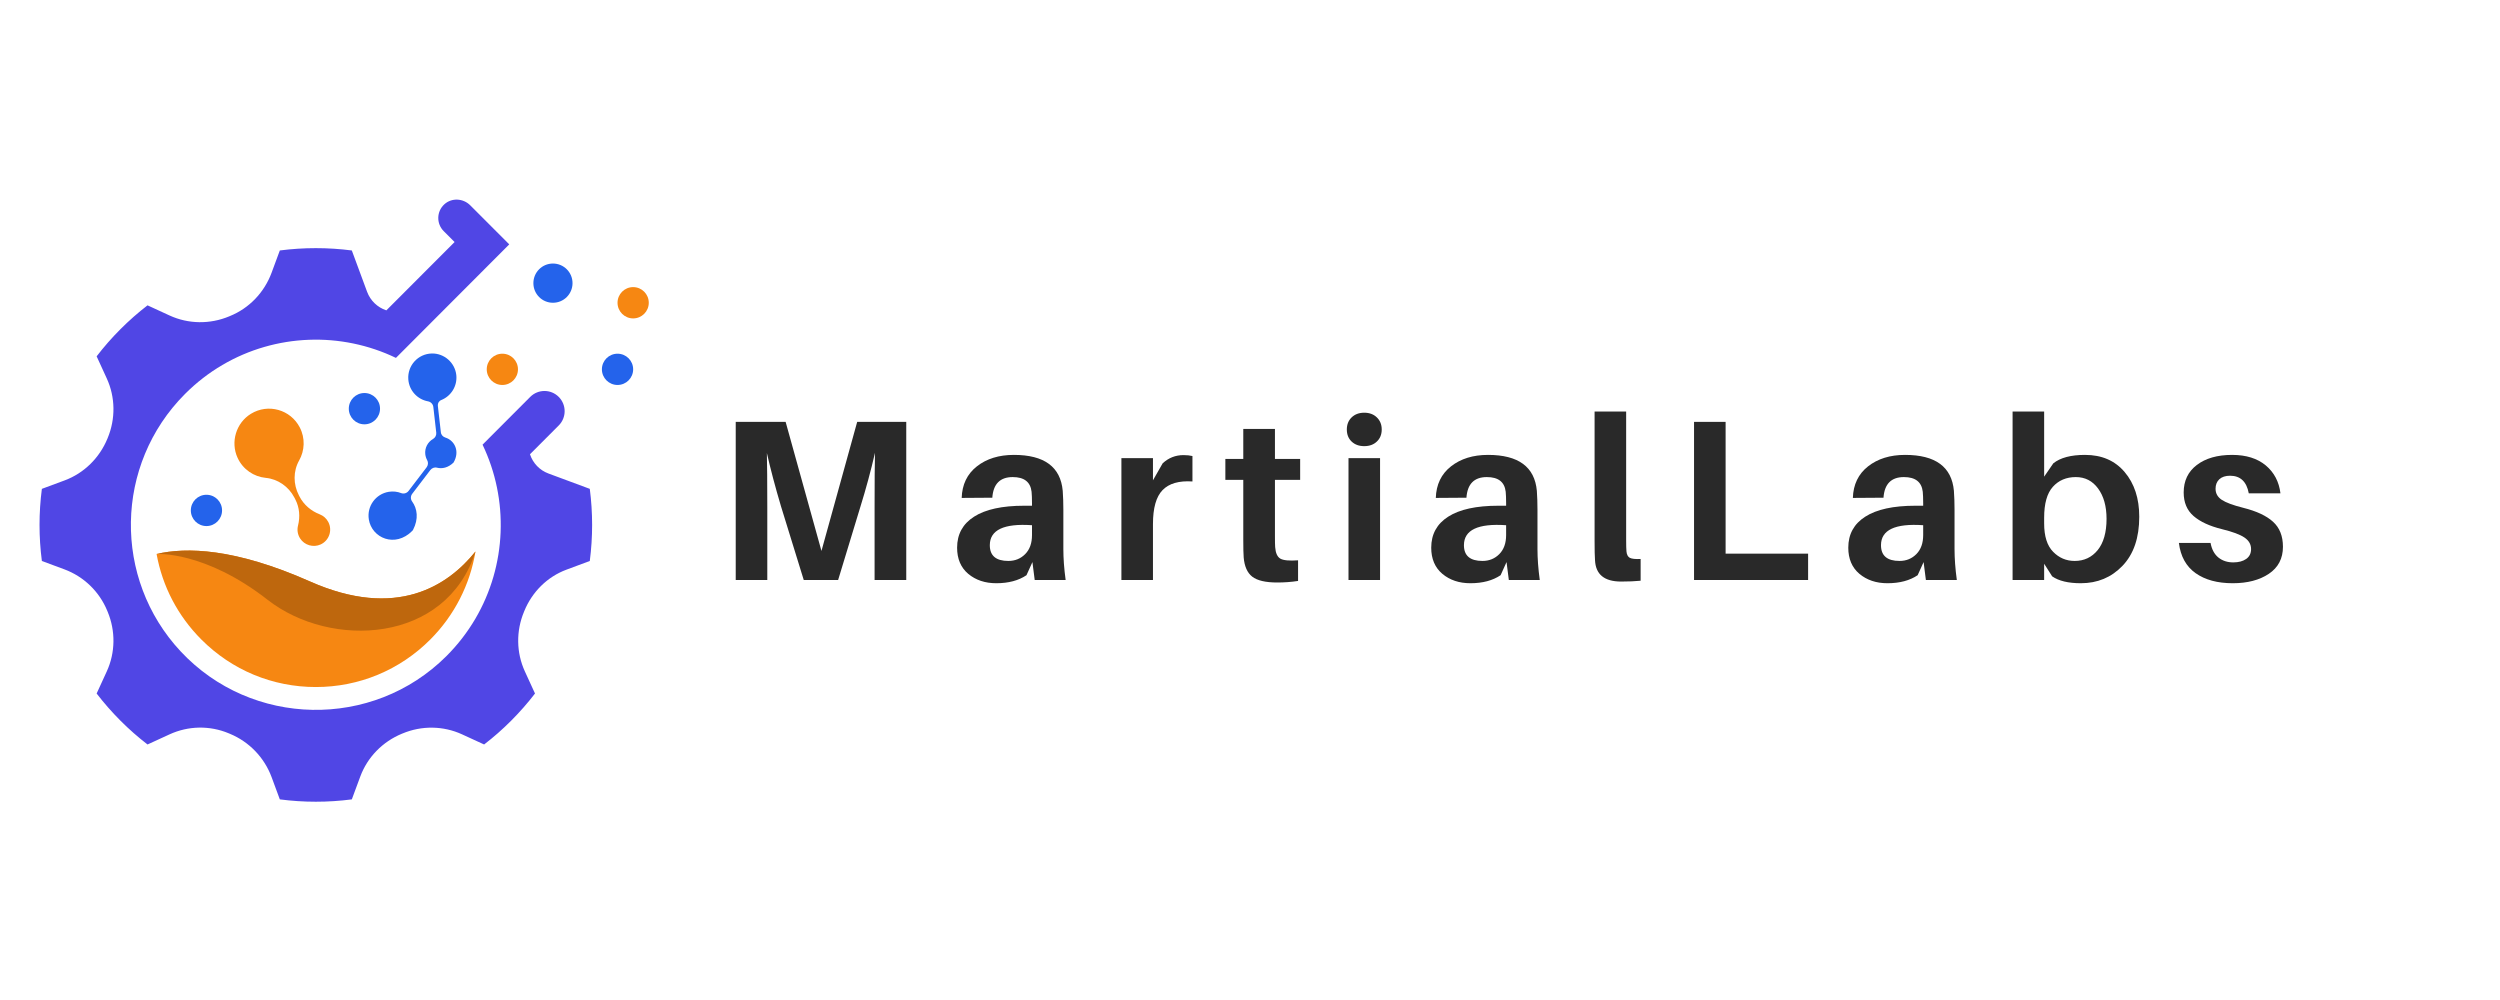 <svg xmlns="http://www.w3.org/2000/svg" xmlns:xlink="http://www.w3.org/1999/xlink" width="500" zoomAndPan="magnify" viewBox="0 0 375 150" height="200" preserveAspectRatio="xMidYMid meet" version="1.0"><defs><g/><clipPath id="ecf6d06a57"><path d="M 5.816 29.625 L 89 29.625 L 89 120.375 L 5.816 120.375 Z M 5.816 29.625 " clip-rule="nonzero"/></clipPath><clipPath id="672fcc14e7"><path d="M 92 43 L 97.316 43 L 97.316 48 L 92 48 Z M 92 43 " clip-rule="nonzero"/></clipPath></defs><g fill="#292929" fill-opacity="1"><g transform="translate(107.297, 87)"><g><path d="M 28.641 -23.719 L 28.641 0 L 23.891 0 L 23.891 -10.969 C 23.891 -14.727 23.91 -17.43 23.953 -19.078 C 23.316 -16.328 22.586 -13.633 21.766 -11 L 18.422 0 L 13.266 0 L 9.859 -11.031 C 8.992 -13.945 8.285 -16.617 7.734 -19.047 C 7.773 -17.391 7.797 -14.695 7.797 -10.969 L 7.797 0 L 3.062 0 L 3.062 -23.719 L 10.547 -23.719 L 15.922 -4.359 L 21.281 -23.719 Z M 28.641 -23.719 "/></g></g></g><g fill="#292929" fill-opacity="1"><g transform="translate(142.425, 87)"><g><path d="M 12.781 0 L 12.438 -2.688 L 11.547 -0.719 C 10.359 0.082 8.848 0.484 7.016 0.484 C 5.336 0.484 3.938 0.016 2.812 -0.922 C 1.695 -1.867 1.141 -3.176 1.141 -4.844 C 1.141 -6.863 1.988 -8.414 3.688 -9.5 C 5.395 -10.594 7.898 -11.141 11.203 -11.141 L 12.375 -11.141 L 12.375 -11.516 C 12.375 -12.242 12.352 -12.816 12.312 -13.234 C 12.145 -14.703 11.203 -15.438 9.484 -15.438 C 7.586 -15.438 6.566 -14.406 6.422 -12.344 L 1.828 -12.312 C 1.891 -14.32 2.648 -15.898 4.109 -17.047 C 5.566 -18.191 7.414 -18.766 9.656 -18.766 C 14.219 -18.766 16.66 -16.969 16.984 -13.375 C 17.047 -12.5 17.078 -11.555 17.078 -10.547 L 17.078 -4.641 C 17.078 -3.242 17.191 -1.695 17.422 0 Z M 8.828 -2.859 C 9.836 -2.859 10.68 -3.203 11.359 -3.891 C 12.035 -4.578 12.375 -5.523 12.375 -6.734 L 12.375 -8.219 C 8.156 -8.508 6.047 -7.508 6.047 -5.219 C 6.047 -3.645 6.973 -2.859 8.828 -2.859 Z M 8.828 -2.859 "/></g></g></g><g fill="#292929" fill-opacity="1"><g transform="translate(166.039, 87)"><g><path d="M 11.484 -18.734 C 12.004 -18.734 12.453 -18.688 12.828 -18.594 L 12.828 -14.781 C 10.805 -14.914 9.312 -14.484 8.344 -13.484 C 7.383 -12.492 6.906 -10.797 6.906 -8.391 L 6.906 0 L 2.172 0 L 2.172 -18.281 L 6.906 -18.281 L 6.906 -14.953 L 8.359 -17.5 C 9.242 -18.32 10.285 -18.734 11.484 -18.734 Z M 11.484 -18.734 "/></g></g></g><g fill="#292929" fill-opacity="1"><g transform="translate(183.398, 87)"><g><path d="M 7.844 -15.016 L 7.844 -6.562 C 7.844 -5.812 7.852 -5.273 7.875 -4.953 C 7.938 -4.055 8.195 -3.473 8.656 -3.203 C 9.113 -2.941 10 -2.859 11.312 -2.953 L 11.312 0.141 C 10.32 0.297 9.281 0.375 8.188 0.375 C 6.438 0.375 5.188 0.082 4.438 -0.5 C 3.695 -1.082 3.27 -2.039 3.156 -3.375 C 3.113 -3.914 3.094 -4.797 3.094 -6.016 L 3.094 -15.016 L 0.406 -15.016 L 0.406 -18.156 L 3.094 -18.156 L 3.094 -22.656 L 7.844 -22.656 L 7.844 -18.156 L 11.625 -18.156 L 11.625 -15.016 Z M 7.844 -15.016 "/></g></g></g><g fill="#292929" fill-opacity="1"><g transform="translate(200.103, 87)"><g><path d="M 2.641 -24.391 C 3.129 -24.859 3.758 -25.094 4.531 -25.094 C 5.312 -25.094 5.941 -24.859 6.422 -24.391 C 6.91 -23.922 7.156 -23.316 7.156 -22.578 C 7.156 -21.828 6.91 -21.223 6.422 -20.766 C 5.941 -20.305 5.312 -20.078 4.531 -20.078 C 3.758 -20.078 3.129 -20.305 2.641 -20.766 C 2.16 -21.223 1.922 -21.828 1.922 -22.578 C 1.922 -23.316 2.16 -23.922 2.641 -24.391 Z M 6.906 0 L 2.172 0 L 2.172 -18.281 L 6.906 -18.281 Z M 6.906 0 "/></g></g></g><g fill="#292929" fill-opacity="1"><g transform="translate(213.543, 87)"><g><path d="M 12.781 0 L 12.438 -2.688 L 11.547 -0.719 C 10.359 0.082 8.848 0.484 7.016 0.484 C 5.336 0.484 3.938 0.016 2.812 -0.922 C 1.695 -1.867 1.141 -3.176 1.141 -4.844 C 1.141 -6.863 1.988 -8.414 3.688 -9.5 C 5.395 -10.594 7.898 -11.141 11.203 -11.141 L 12.375 -11.141 L 12.375 -11.516 C 12.375 -12.242 12.352 -12.816 12.312 -13.234 C 12.145 -14.703 11.203 -15.438 9.484 -15.438 C 7.586 -15.438 6.566 -14.406 6.422 -12.344 L 1.828 -12.312 C 1.891 -14.32 2.648 -15.898 4.109 -17.047 C 5.566 -18.191 7.414 -18.766 9.656 -18.766 C 14.219 -18.766 16.66 -16.969 16.984 -13.375 C 17.047 -12.5 17.078 -11.555 17.078 -10.547 L 17.078 -4.641 C 17.078 -3.242 17.191 -1.695 17.422 0 Z M 8.828 -2.859 C 9.836 -2.859 10.68 -3.203 11.359 -3.891 C 12.035 -4.578 12.375 -5.523 12.375 -6.734 L 12.375 -8.219 C 8.156 -8.508 6.047 -7.508 6.047 -5.219 C 6.047 -3.645 6.973 -2.859 8.828 -2.859 Z M 8.828 -2.859 "/></g></g></g><g fill="#292929" fill-opacity="1"><g transform="translate(237.157, 87)"><g><path d="M 6.766 -25.266 L 6.766 -5.984 C 6.766 -5.18 6.781 -4.617 6.812 -4.297 C 6.852 -3.816 7.02 -3.492 7.312 -3.328 C 7.613 -3.172 8.156 -3.113 8.938 -3.156 L 8.938 0.109 C 8.113 0.191 7.141 0.234 6.016 0.234 C 3.492 0.234 2.188 -0.836 2.094 -2.984 C 2.051 -3.535 2.031 -4.5 2.031 -5.875 L 2.031 -25.266 Z M 6.766 -25.266 "/></g></g></g><g fill="#292929" fill-opacity="1"><g transform="translate(251.044, 87)"><g><path d="M 20.172 -3.953 L 20.172 0 L 3.062 0 L 3.062 -23.719 L 7.797 -23.719 L 7.797 -3.953 Z M 20.172 -3.953 "/></g></g></g><g fill="#292929" fill-opacity="1"><g transform="translate(276.102, 87)"><g><path d="M 12.781 0 L 12.438 -2.688 L 11.547 -0.719 C 10.359 0.082 8.848 0.484 7.016 0.484 C 5.336 0.484 3.938 0.016 2.812 -0.922 C 1.695 -1.867 1.141 -3.176 1.141 -4.844 C 1.141 -6.863 1.988 -8.414 3.688 -9.5 C 5.395 -10.594 7.898 -11.141 11.203 -11.141 L 12.375 -11.141 L 12.375 -11.516 C 12.375 -12.242 12.352 -12.816 12.312 -13.234 C 12.145 -14.703 11.203 -15.438 9.484 -15.438 C 7.586 -15.438 6.566 -14.406 6.422 -12.344 L 1.828 -12.312 C 1.891 -14.32 2.648 -15.898 4.109 -17.047 C 5.566 -18.191 7.414 -18.766 9.656 -18.766 C 14.219 -18.766 16.66 -16.969 16.984 -13.375 C 17.047 -12.5 17.078 -11.555 17.078 -10.547 L 17.078 -4.641 C 17.078 -3.242 17.191 -1.695 17.422 0 Z M 8.828 -2.859 C 9.836 -2.859 10.68 -3.203 11.359 -3.891 C 12.035 -4.578 12.375 -5.523 12.375 -6.734 L 12.375 -8.219 C 8.156 -8.508 6.047 -7.508 6.047 -5.219 C 6.047 -3.645 6.973 -2.859 8.828 -2.859 Z M 8.828 -2.859 "/></g></g></g><g fill="#292929" fill-opacity="1"><g transform="translate(299.716, 87)"><g><path d="M 13.031 -18.766 C 15.551 -18.766 17.535 -17.906 18.984 -16.188 C 20.441 -14.469 21.172 -12.234 21.172 -9.484 C 21.172 -6.328 20.332 -3.875 18.656 -2.125 C 16.988 -0.383 14.906 0.484 12.406 0.484 C 10.531 0.484 9.098 0.141 8.109 -0.547 L 6.906 -2.438 L 6.906 0 L 2.172 0 L 2.172 -25.266 L 6.906 -25.266 L 6.906 -15.5 L 8.281 -17.5 C 9.332 -18.344 10.914 -18.766 13.031 -18.766 Z M 11.484 -2.859 C 12.898 -2.859 14.051 -3.398 14.938 -4.484 C 15.82 -5.578 16.266 -7.141 16.266 -9.172 C 16.266 -11.055 15.844 -12.57 15 -13.719 C 14.164 -14.863 13.051 -15.438 11.656 -15.438 C 10.227 -15.438 9.078 -14.945 8.203 -13.969 C 7.336 -13 6.906 -11.457 6.906 -9.344 L 6.906 -8.484 C 6.906 -6.566 7.352 -5.148 8.25 -4.234 C 9.145 -3.316 10.223 -2.859 11.484 -2.859 Z M 11.484 -2.859 "/></g></g></g><g fill="#292929" fill-opacity="1"><g transform="translate(326.114, 87)"><g><path d="M 8.703 -18.766 C 10.805 -18.766 12.488 -18.238 13.75 -17.188 C 15.008 -16.133 15.742 -14.738 15.953 -13 L 11.203 -13 C 10.879 -14.758 9.941 -15.641 8.391 -15.641 C 7.703 -15.641 7.164 -15.461 6.781 -15.109 C 6.406 -14.754 6.219 -14.281 6.219 -13.688 C 6.219 -13 6.523 -12.445 7.141 -12.031 C 7.766 -11.613 8.844 -11.211 10.375 -10.828 C 12.375 -10.328 13.863 -9.629 14.844 -8.734 C 15.832 -7.836 16.328 -6.586 16.328 -4.984 C 16.328 -3.223 15.617 -1.867 14.203 -0.922 C 12.797 0.016 10.992 0.484 8.797 0.484 C 6.504 0.484 4.645 -0.02 3.219 -1.031 C 1.801 -2.039 0.969 -3.551 0.719 -5.562 L 5.469 -5.562 C 5.645 -4.602 6.035 -3.875 6.641 -3.375 C 7.254 -2.883 8 -2.641 8.875 -2.641 C 9.676 -2.641 10.32 -2.812 10.812 -3.156 C 11.301 -3.5 11.547 -3.992 11.547 -4.641 C 11.547 -5.348 11.211 -5.926 10.547 -6.375 C 9.891 -6.82 8.77 -7.238 7.188 -7.625 C 5.332 -8.082 3.91 -8.738 2.922 -9.594 C 1.93 -10.457 1.438 -11.633 1.438 -13.125 C 1.438 -14.875 2.094 -16.25 3.406 -17.25 C 4.727 -18.258 6.492 -18.766 8.703 -18.766 Z M 8.703 -18.766 "/></g></g></g><path fill="#f68712" d="M 47.375 103.055 C 53.855 103.055 59.953 100.527 64.539 95.934 C 68.184 92.281 70.508 87.656 71.324 82.723 C 67.191 87.867 59.484 92.977 46.5 87.219 C 35.195 82.203 27.906 82.059 23.488 83.098 C 24.355 87.934 26.668 92.387 30.211 95.934 C 34.793 100.527 40.891 103.055 47.375 103.055 " fill-opacity="1" fill-rule="nonzero"/><g clip-path="url(#ecf6d06a57)"><path fill="#5046e5" d="M 80.25 104.027 L 78.73 100.711 C 77.434 97.883 77.402 94.645 78.598 91.773 C 78.613 91.734 78.629 91.699 78.641 91.664 C 79.812 88.797 82.082 86.52 84.98 85.445 L 88.469 84.148 C 88.934 80.559 88.934 76.918 88.469 73.328 L 82.262 71.023 C 80.957 70.539 79.941 69.484 79.504 68.16 L 79.5 68.137 L 83.809 63.82 C 84.992 62.637 84.992 60.719 83.809 59.535 C 82.629 58.352 80.715 58.352 79.535 59.535 L 72.383 66.699 C 73.367 68.758 74.09 70.91 74.539 73.105 C 76.367 81.977 73.832 91.566 66.945 98.434 C 55.895 109.453 37.727 109.109 27.086 97.695 C 16.93 86.797 17.152 69.711 27.758 59.086 C 34.613 52.219 44.164 49.699 52.996 51.523 C 55.191 51.977 57.336 52.695 59.391 53.684 L 63.898 49.168 L 76.387 36.656 L 70.531 30.793 C 69.477 29.738 67.758 29.637 66.652 30.645 C 65.473 31.719 65.438 33.551 66.555 34.668 L 68.188 36.305 L 57.953 46.555 L 57.934 46.547 C 56.609 46.105 55.555 45.086 55.066 43.773 L 52.773 37.57 C 49.191 37.105 45.559 37.105 41.973 37.57 L 40.734 40.922 C 39.645 43.859 37.391 46.23 34.492 47.406 C 34.449 47.426 34.406 47.441 34.363 47.461 C 31.496 48.656 28.262 48.621 25.438 47.324 L 22.129 45.801 C 20.719 46.891 19.359 48.082 18.066 49.379 C 16.773 50.672 15.582 52.035 14.496 53.449 L 16.016 56.766 C 17.312 59.594 17.344 62.832 16.152 65.703 C 16.137 65.734 16.125 65.766 16.113 65.797 C 14.922 68.688 12.617 70.973 9.691 72.062 L 6.281 73.328 C 5.812 76.918 5.812 80.559 6.281 84.148 L 9.66 85.402 C 12.57 86.484 14.898 88.73 16.082 91.605 C 16.105 91.66 16.129 91.715 16.152 91.773 C 17.344 94.645 17.312 97.883 16.016 100.711 L 14.496 104.027 C 15.582 105.441 16.773 106.801 18.066 108.098 C 19.359 109.395 20.719 110.586 22.129 111.672 L 25.438 110.152 C 28.246 108.863 31.465 108.801 34.312 109.996 C 34.367 110.02 34.422 110.043 34.477 110.066 C 37.379 111.266 39.648 113.625 40.742 116.574 L 41.973 119.906 C 45.559 120.375 49.188 120.375 52.773 119.906 L 54.039 116.488 C 55.125 113.555 57.406 111.246 60.293 110.055 C 60.324 110.043 60.355 110.031 60.383 110.02 C 63.25 108.82 66.484 108.855 69.309 110.152 L 72.617 111.672 C 74.031 110.586 75.387 109.395 76.68 108.098 C 77.973 106.801 79.164 105.441 80.25 104.027 " fill-opacity="1" fill-rule="nonzero"/></g><path fill="#2463eb" d="M 52.32 61.301 C 52.32 60.004 53.367 58.953 54.664 58.953 C 55.957 58.953 57.004 60.004 57.004 61.301 C 57.004 62.598 55.957 63.648 54.664 63.648 C 53.367 63.648 52.32 62.598 52.32 61.301 " fill-opacity="1" fill-rule="nonzero"/><path fill="#f68712" d="M 73.012 55.398 C 73.012 54.105 74.059 53.055 75.352 53.055 C 76.648 53.055 77.695 54.105 77.695 55.398 C 77.695 56.695 76.648 57.746 75.352 57.746 C 74.059 57.746 73.012 56.695 73.012 55.398 " fill-opacity="1" fill-rule="nonzero"/><g clip-path="url(#672fcc14e7)"><path fill="#f68712" d="M 92.629 45.414 C 92.629 44.117 93.68 43.066 94.973 43.066 C 96.266 43.066 97.316 44.117 97.316 45.414 C 97.316 46.711 96.266 47.762 94.973 47.762 C 93.68 47.762 92.629 46.711 92.629 45.414 " fill-opacity="1" fill-rule="nonzero"/></g><path fill="#2463eb" d="M 28.625 76.562 C 28.625 75.266 29.672 74.215 30.969 74.215 C 32.262 74.215 33.309 75.266 33.309 76.562 C 33.309 77.855 32.262 78.91 30.969 78.91 C 29.672 78.91 28.625 77.855 28.625 76.562 " fill-opacity="1" fill-rule="nonzero"/><path fill="#2463eb" d="M 90.285 55.398 C 90.285 54.105 91.336 53.055 92.629 53.055 C 93.922 53.055 94.973 54.105 94.973 55.398 C 94.973 56.695 93.922 57.746 92.629 57.746 C 91.336 57.746 90.285 56.695 90.285 55.398 " fill-opacity="1" fill-rule="nonzero"/><path fill="#2463eb" d="M 80.008 42.473 C 80.008 40.848 81.32 39.531 82.941 39.531 C 84.566 39.531 85.879 40.848 85.879 42.473 C 85.879 44.098 84.566 45.414 82.941 45.414 C 81.32 45.414 80.008 44.098 80.008 42.473 " fill-opacity="1" fill-rule="nonzero"/><path fill="#2463eb" d="M 66.809 65.637 C 66.445 65.527 66.168 65.223 66.129 64.84 L 65.676 60.871 C 65.637 60.5 65.84 60.145 66.184 60.008 C 67.648 59.426 68.625 57.918 68.445 56.25 C 68.242 54.406 66.637 52.988 64.781 53.023 C 62.691 53.066 61.094 54.852 61.246 56.91 C 61.371 58.594 62.625 59.918 64.207 60.203 C 64.629 60.281 64.953 60.621 65 61.051 L 65.438 64.902 C 65.48 65.285 65.285 65.656 64.953 65.848 C 64.168 66.301 63.684 67.188 63.793 68.145 C 63.832 68.465 63.93 68.766 64.078 69.027 C 64.27 69.367 64.223 69.793 63.988 70.102 L 61.281 73.645 C 61.023 73.98 60.574 74.117 60.176 73.965 C 59.605 73.742 58.973 73.668 58.324 73.77 C 56.355 74.086 55.008 75.941 55.324 77.914 C 55.766 80.699 59.27 82.234 61.852 79.621 C 61.887 79.59 61.934 79.523 61.957 79.48 C 62.816 77.828 62.598 76.301 61.824 75.23 C 61.57 74.883 61.57 74.41 61.836 74.066 L 64.547 70.512 C 64.781 70.207 65.168 70.055 65.539 70.152 C 66.309 70.352 67.219 70.168 68.031 69.383 C 69.035 67.668 68.164 66.055 66.809 65.637 " fill-opacity="1" fill-rule="nonzero"/><path fill="#f68712" d="M 37.637 62.07 C 35.414 63.434 34.547 66.301 35.637 68.672 C 36.445 70.43 38.09 71.508 39.859 71.68 C 41.695 71.855 43.305 72.996 44.156 74.637 L 44.305 74.926 C 44.93 76.129 45.035 77.52 44.703 78.836 C 44.543 79.465 44.629 80.16 45.016 80.762 C 45.66 81.777 46.988 82.172 48.086 81.672 C 49.375 81.086 49.895 79.547 49.246 78.305 C 48.961 77.754 48.5 77.359 47.965 77.152 C 46.668 76.648 45.574 75.727 44.934 74.492 L 44.832 74.293 C 43.98 72.652 43.961 70.68 44.871 69.07 C 45.707 67.586 45.805 65.723 44.961 64.102 C 43.582 61.445 40.23 60.48 37.637 62.07 " fill-opacity="1" fill-rule="nonzero"/><path fill="#be670d" d="M 46.5 87.219 C 35.195 82.203 27.906 82.059 23.488 83.098 C 23.488 83.098 30.707 82.602 40.156 89.98 C 49.605 97.363 66.949 96.562 71.324 82.723 C 67.191 87.867 59.484 92.977 46.5 87.219 " fill-opacity="1" fill-rule="nonzero"/></svg>